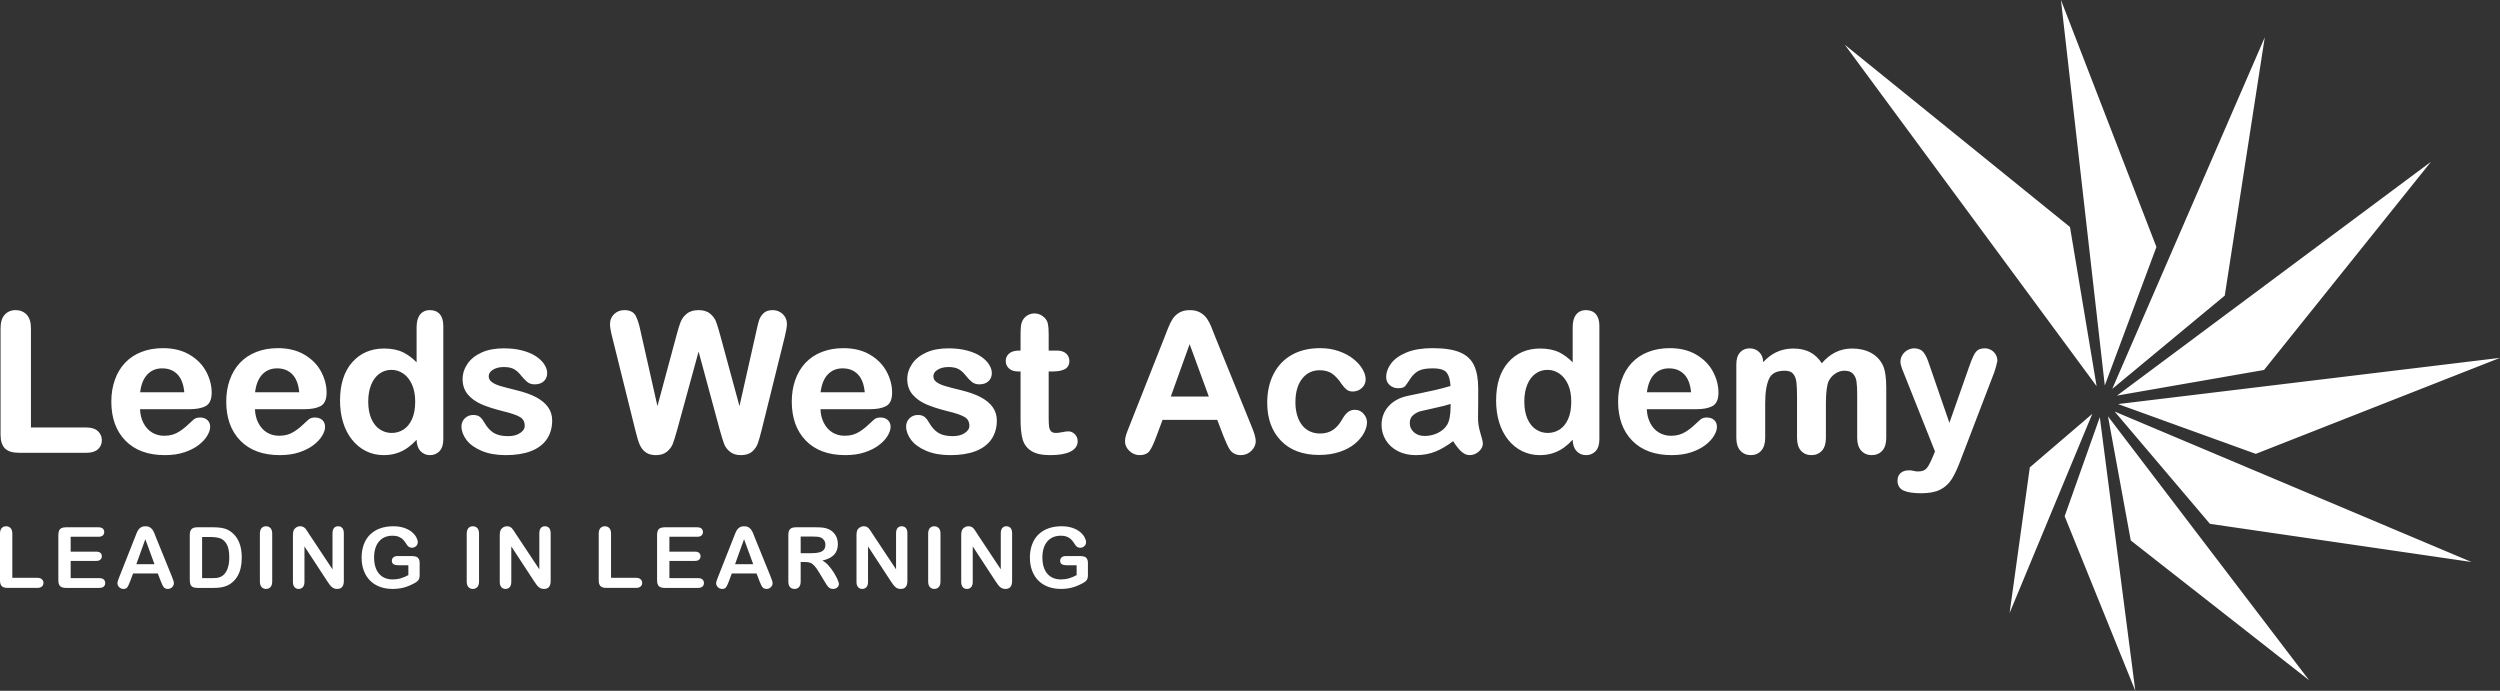 <svg xmlns="http://www.w3.org/2000/svg" xmlns:xlink="http://www.w3.org/1999/xlink" preserveAspectRatio="xMidYMid" width="380" height="105" viewBox="0 0 380 105">
  <rect x="0" y="0" width="380" height="105" fill="#333333" stroke="none"/>
  <defs>
    <style>
      .cls-1 {
        fill: #fff;
        fill-rule: evenodd;
      }
    </style>
  </defs>
  <path d="M321.789,60.129 L369.511,24.586 L344.133,56.235 L321.789,60.129 ZM321.064,59.110 L344.246,5.671 L338.162,44.933 L321.064,59.110 ZM313.263,-0.005 L327.776,37.541 L319.928,58.589 L313.263,-0.005 ZM318.683,58.697 L280.407,6.800 L314.638,34.507 L318.683,58.697 ZM284.378,53.628 C285.184,54.062 285.792,54.694 286.190,55.508 C286.544,56.259 286.708,57.388 286.710,58.918 L286.710,66.544 C286.710,67.388 286.518,68.052 286.104,68.507 C285.701,68.952 285.152,69.179 284.506,69.179 L284.494,69.179 C283.859,69.182 283.313,68.950 282.905,68.500 C282.489,68.040 282.292,67.379 282.293,66.544 L282.293,59.977 C282.293,59.143 282.258,58.477 282.187,57.985 C282.119,57.509 281.941,57.122 281.650,56.806 C281.377,56.509 280.958,56.350 280.347,56.349 C279.865,56.349 279.412,56.489 278.973,56.776 C278.535,57.065 278.196,57.449 277.954,57.931 C277.685,58.540 277.536,59.693 277.538,61.351 L277.538,66.544 C277.538,67.388 277.346,68.050 276.933,68.507 C276.526,68.955 275.974,69.182 275.323,69.179 C274.689,69.182 274.146,68.953 273.748,68.506 C273.340,68.050 273.150,67.388 273.150,66.544 L273.150,60.320 C273.150,59.342 273.117,58.584 273.051,58.052 C272.986,57.535 272.817,57.126 272.546,56.808 C272.294,56.511 271.886,56.350 271.275,56.349 C270.027,56.355 269.280,56.757 268.903,57.563 C268.513,58.401 268.308,59.638 268.309,61.264 L268.309,66.544 C268.309,67.378 268.119,68.038 267.712,68.497 C267.312,68.951 266.765,69.182 266.123,69.179 C265.488,69.182 264.943,68.951 264.534,68.500 C264.117,68.040 263.921,67.379 263.922,66.544 L263.922,55.370 C263.921,54.610 264.097,54.005 264.475,53.580 C264.846,53.161 265.355,52.946 265.951,52.948 C266.525,52.947 267.029,53.146 267.417,53.537 C267.796,53.911 267.990,54.428 268.007,55.046 C268.609,54.397 269.251,53.903 269.933,53.566 C270.735,53.173 271.625,52.976 272.596,52.976 C273.604,52.976 274.483,53.178 275.223,53.585 C275.895,53.956 276.458,54.502 276.911,55.212 C277.538,54.490 278.210,53.943 278.930,53.575 C279.712,53.176 280.579,52.976 281.523,52.976 C282.618,52.976 283.573,53.191 284.378,53.628 ZM257.798,62.199 L250.315,62.199 C250.345,62.989 250.516,63.683 250.829,64.287 C251.167,64.941 251.606,65.423 252.155,65.747 C252.707,66.074 253.310,66.236 253.981,66.238 C254.434,66.238 254.846,66.184 255.215,66.080 C255.586,65.975 255.945,65.811 256.295,65.586 C256.652,65.356 256.979,65.111 257.279,64.851 C257.583,64.586 257.978,64.224 258.472,63.762 C258.716,63.554 259.050,63.461 259.449,63.461 C259.881,63.461 260.257,63.583 260.542,63.836 C260.833,64.090 260.977,64.463 260.974,64.898 C260.973,65.297 260.820,65.736 260.535,66.225 C260.242,66.721 259.806,67.189 259.234,67.634 C258.655,68.082 257.933,68.451 257.072,68.742 C256.203,69.035 255.210,69.179 254.095,69.179 C251.546,69.181 249.532,68.451 248.097,66.981 C246.664,65.513 245.950,63.518 245.952,61.035 C245.952,59.864 246.126,58.773 246.479,57.766 C246.829,56.757 247.346,55.889 248.023,55.164 C248.701,54.438 249.538,53.882 250.527,53.496 C251.517,53.111 252.612,52.920 253.807,52.920 C255.363,52.919 256.711,53.246 257.838,53.909 C258.956,54.567 259.803,55.425 260.366,56.475 C260.922,57.516 261.205,58.587 261.205,59.676 C261.208,60.685 260.908,61.410 260.261,61.742 C259.658,62.055 258.838,62.199 257.798,62.199 ZM256.024,56.928 C255.431,56.304 254.665,55.992 253.678,55.990 C252.743,55.992 252.000,56.306 251.403,56.942 C250.842,57.544 250.479,58.434 250.332,59.628 L257.045,59.628 C256.932,58.414 256.584,57.520 256.024,56.928 ZM241.084,69.180 L241.077,69.180 C240.498,69.181 239.995,68.963 239.617,68.542 C239.242,68.128 239.059,67.553 239.049,66.843 C238.621,67.299 238.196,67.683 237.773,67.994 C237.246,68.381 236.673,68.677 236.058,68.878 C235.440,69.080 234.767,69.180 234.043,69.180 C233.080,69.180 232.183,68.975 231.359,68.569 C230.536,68.160 229.824,67.577 229.225,66.825 C228.626,66.071 228.174,65.187 227.866,64.176 C227.560,63.166 227.408,62.075 227.408,60.907 C227.406,58.439 228.013,56.488 229.245,55.082 C230.471,53.680 232.108,52.973 234.101,52.976 C235.249,52.976 236.230,53.173 237.037,53.574 C237.726,53.919 238.396,54.419 239.048,55.074 L239.048,49.749 C239.048,48.925 239.211,48.279 239.566,47.823 C239.918,47.368 240.443,47.136 241.077,47.139 C241.705,47.137 242.226,47.346 242.582,47.768 C242.940,48.190 243.105,48.789 243.105,49.548 L243.105,66.772 C243.105,67.541 242.928,68.148 242.541,68.566 C242.167,68.972 241.666,69.180 241.084,69.180 ZM238.339,58.425 C238.009,57.702 237.570,57.158 237.021,56.782 C236.470,56.406 235.875,56.220 235.220,56.219 C234.537,56.220 233.937,56.410 233.400,56.794 C232.866,57.178 232.449,57.727 232.148,58.462 C231.848,59.196 231.695,60.052 231.695,61.036 C231.695,62.075 231.857,62.952 232.174,63.668 C232.494,64.387 232.924,64.917 233.466,65.272 C234.013,65.631 234.604,65.808 235.249,65.809 C235.906,65.808 236.501,65.639 237.042,65.299 C237.577,64.963 238.010,64.445 238.339,63.730 C238.664,63.021 238.832,62.124 238.832,61.036 C238.832,60.015 238.665,59.146 238.339,58.425 ZM223.369,69.180 L223.365,69.180 C222.904,69.180 222.463,68.962 222.050,68.566 C221.675,68.204 221.285,67.702 220.877,67.059 C219.975,67.741 219.097,68.261 218.244,68.616 C217.335,68.992 216.318,69.180 215.199,69.180 C214.170,69.180 213.258,68.976 212.468,68.567 C211.682,68.157 211.068,67.597 210.640,66.892 C210.213,66.189 209.997,65.420 209.997,64.598 C209.996,63.492 210.353,62.531 211.062,61.747 C211.768,60.962 212.740,60.440 213.953,60.176 C214.206,60.118 214.822,59.990 215.809,59.790 C216.793,59.589 217.636,59.406 218.337,59.241 C218.997,59.083 219.714,58.894 220.482,58.672 C220.424,57.734 220.220,57.057 219.901,56.643 C219.595,56.235 218.891,55.989 217.753,55.990 C216.774,55.990 216.051,56.129 215.592,56.384 C215.119,56.644 214.710,57.037 214.363,57.569 C214.002,58.126 213.749,58.490 213.590,58.681 C213.372,58.930 213.005,59.004 212.499,59.009 C212.022,59.010 211.591,58.852 211.242,58.543 C210.884,58.233 210.697,57.811 210.700,57.330 C210.700,56.601 210.962,55.893 211.468,55.222 C211.981,54.539 212.771,53.989 213.825,53.561 C214.887,53.131 216.196,52.920 217.753,52.920 C219.490,52.920 220.862,53.122 221.882,53.540 C222.901,53.958 223.638,54.635 224.064,55.554 C224.487,56.465 224.689,57.653 224.690,59.119 C224.690,60.034 224.688,60.812 224.683,61.452 C224.678,62.092 224.671,62.801 224.661,63.582 C224.661,64.297 224.781,65.044 225.020,65.826 C225.265,66.632 225.391,67.135 225.394,67.416 C225.395,67.874 225.171,68.293 224.766,68.643 C224.362,68.996 223.887,69.180 223.369,69.180 ZM220.490,61.398 C219.919,61.587 219.158,61.783 218.198,61.987 C217.104,62.221 216.346,62.392 215.932,62.501 C215.539,62.603 215.161,62.803 214.795,63.110 C214.455,63.396 214.287,63.777 214.285,64.311 C214.287,64.857 214.484,65.303 214.903,65.691 C215.316,66.071 215.853,66.265 216.548,66.266 C217.296,66.266 217.981,66.104 218.612,65.778 C219.243,65.452 219.694,65.038 219.982,64.536 C220.309,63.996 220.491,63.047 220.490,61.708 L220.490,61.398 ZM197.927,64.637 C198.255,65.052 198.647,65.362 199.111,65.574 C199.574,65.787 200.084,65.895 200.644,65.895 C201.401,65.894 202.037,65.721 202.563,65.379 C203.094,65.037 203.572,64.506 203.991,63.784 C204.236,63.332 204.505,62.972 204.804,62.706 C205.112,62.429 205.502,62.288 205.941,62.289 C206.464,62.286 206.922,62.496 207.265,62.894 C207.602,63.279 207.784,63.712 207.783,64.168 C207.783,64.690 207.627,65.238 207.324,65.810 C207.019,66.387 206.558,66.931 205.947,67.444 C205.328,67.962 204.553,68.374 203.628,68.684 C202.698,68.996 201.654,69.151 200.501,69.151 C198.047,69.153 196.099,68.435 194.704,66.987 C193.308,65.544 192.614,63.605 192.616,61.207 C192.616,59.582 192.932,58.137 193.568,56.879 C194.204,55.620 195.130,54.639 196.336,53.951 C197.545,53.261 198.984,52.919 200.644,52.919 C201.676,52.919 202.627,53.069 203.494,53.372 C204.356,53.674 205.092,54.064 205.699,54.546 C206.301,55.023 206.766,55.537 207.090,56.090 C207.412,56.637 207.581,57.161 207.581,57.660 C207.584,58.171 207.383,58.624 207.001,58.976 C206.622,59.330 206.145,59.512 205.610,59.510 C205.254,59.511 204.940,59.416 204.691,59.221 C204.454,59.038 204.204,58.758 203.926,58.372 C203.456,57.660 202.970,57.133 202.473,56.789 C201.987,56.451 201.364,56.277 200.586,56.276 C199.476,56.280 198.608,56.699 197.927,57.560 C197.251,58.422 196.903,59.611 196.903,61.151 C196.903,61.869 196.992,62.528 197.168,63.124 C197.345,63.721 197.599,64.224 197.927,64.637 ZM188.616,69.179 C188.261,69.179 187.945,69.117 187.676,68.983 C187.415,68.853 187.192,68.673 187.013,68.448 C186.835,68.221 186.656,67.897 186.467,67.465 C186.280,67.040 186.118,66.664 185.984,66.338 L186.148,66.271 L185.982,66.334 L185.021,63.815 L176.712,63.815 L175.750,66.390 C175.354,67.447 175.020,68.160 174.720,68.559 C174.405,68.978 173.885,69.179 173.230,69.179 L173.216,69.179 C172.636,69.181 172.110,68.962 171.673,68.545 C171.233,68.130 170.999,67.633 171.000,67.087 C171.000,66.781 171.051,66.467 171.152,66.147 C171.250,65.834 171.409,65.406 171.630,64.861 L177.012,51.244 C177.166,50.853 177.349,50.383 177.564,49.834 C177.783,49.278 178.019,48.810 178.271,48.434 C178.531,48.048 178.874,47.736 179.293,47.500 C179.723,47.257 180.246,47.140 180.852,47.140 C181.467,47.140 181.993,47.257 182.424,47.500 C182.842,47.735 183.185,48.043 183.445,48.418 C183.697,48.781 183.907,49.171 184.079,49.589 C184.248,49.996 184.461,50.538 184.719,51.213 L190.214,64.744 C190.649,65.785 190.873,66.540 190.875,67.058 C190.876,67.595 190.645,68.092 190.212,68.520 C189.778,68.956 189.232,69.181 188.616,69.179 ZM180.824,52.313 L177.961,60.272 L183.741,60.272 L180.824,52.313 ZM165.041,88.324 C164.916,88.437 164.758,88.547 164.564,88.650 C164.005,88.953 163.467,89.173 162.950,89.310 C162.433,89.449 161.870,89.517 161.261,89.517 C160.550,89.517 159.903,89.410 159.319,89.192 C158.734,88.974 158.236,88.657 157.824,88.242 C157.412,87.828 157.096,87.325 156.875,86.734 C156.655,86.143 156.544,85.484 156.544,84.755 C156.544,84.038 156.652,83.382 156.866,82.788 C157.080,82.192 157.396,81.688 157.811,81.274 C158.228,80.858 158.734,80.541 159.331,80.322 C159.928,80.102 160.604,79.992 161.362,79.992 C161.984,79.992 162.534,80.074 163.014,80.239 C163.492,80.405 163.882,80.613 164.179,80.864 C164.478,81.116 164.703,81.382 164.855,81.663 C165.006,81.943 165.082,82.192 165.082,82.411 C165.082,82.645 164.994,82.846 164.820,83.011 C164.645,83.176 164.436,83.259 164.192,83.259 C164.058,83.259 163.929,83.228 163.804,83.165 C163.680,83.102 163.577,83.014 163.492,82.902 C163.261,82.540 163.066,82.268 162.906,82.084 C162.746,81.900 162.531,81.745 162.260,81.619 C161.989,81.494 161.642,81.430 161.223,81.430 C160.789,81.430 160.404,81.504 160.062,81.654 C159.722,81.802 159.431,82.018 159.190,82.300 C158.948,82.584 158.762,82.930 158.634,83.341 C158.507,83.751 158.442,84.206 158.442,84.705 C158.442,85.785 158.691,86.617 159.190,87.200 C159.687,87.782 160.382,88.073 161.274,88.073 C161.706,88.073 162.113,88.017 162.493,87.903 C162.874,87.790 163.258,87.629 163.650,87.419 L163.650,85.923 L162.200,85.923 C161.851,85.923 161.587,85.871 161.408,85.767 C161.230,85.661 161.141,85.484 161.141,85.232 C161.141,85.027 161.215,84.858 161.365,84.723 C161.513,84.589 161.716,84.521 161.973,84.521 L164.098,84.521 C164.358,84.521 164.579,84.545 164.760,84.592 C164.941,84.638 165.087,84.740 165.197,84.900 C165.309,85.058 165.365,85.297 165.365,85.615 L165.365,87.382 C165.365,87.616 165.342,87.804 165.295,87.943 C165.249,88.085 165.164,88.211 165.041,88.324 ZM159.625,69.180 C158.380,69.179 157.420,68.975 156.743,68.536 C156.077,68.106 155.632,67.494 155.427,66.731 C155.223,65.983 155.125,65.003 155.125,63.782 L155.125,56.462 L154.787,56.462 C154.196,56.463 153.716,56.323 153.376,56.016 C153.044,55.721 152.870,55.322 152.873,54.870 C152.870,54.414 153.055,54.016 153.402,53.725 C153.757,53.427 154.254,53.291 154.873,53.291 L155.125,53.290 L155.125,51.122 C155.125,50.488 155.142,49.991 155.176,49.624 C155.212,49.246 155.312,48.911 155.480,48.631 C155.648,48.336 155.894,48.096 156.204,47.915 C156.518,47.731 156.873,47.640 157.256,47.640 C157.797,47.639 158.298,47.848 158.725,48.246 C159.018,48.517 159.210,48.857 159.288,49.249 C159.363,49.626 159.399,50.142 159.399,50.807 L159.399,53.291 L160.657,53.291 C161.238,53.290 161.710,53.428 162.046,53.729 C162.374,54.022 162.544,54.418 162.542,54.870 C162.548,55.439 162.296,55.896 161.820,56.128 C161.365,56.357 160.745,56.461 159.953,56.462 L159.399,56.462 L159.399,63.467 C159.399,64.073 159.421,64.539 159.462,64.853 C159.503,65.155 159.603,65.384 159.762,65.558 C159.900,65.713 160.147,65.808 160.542,65.809 C160.751,65.809 161.053,65.770 161.440,65.690 C161.838,65.609 162.152,65.566 162.395,65.565 C162.758,65.564 163.095,65.717 163.373,65.996 C163.658,66.278 163.807,66.646 163.806,67.058 C163.811,67.757 163.400,68.315 162.672,68.661 C161.943,69.013 160.931,69.179 159.625,69.180 ZM153.608,80.258 C153.762,80.436 153.840,80.704 153.840,81.060 L153.840,88.305 C153.840,89.114 153.505,89.518 152.831,89.518 C152.664,89.518 152.512,89.493 152.378,89.446 C152.243,89.397 152.117,89.322 151.999,89.216 C151.881,89.112 151.773,88.989 151.672,88.848 C151.571,88.708 151.470,88.565 151.369,88.418 L147.857,83.051 L147.857,88.449 C147.857,88.802 147.775,89.068 147.611,89.248 C147.447,89.427 147.237,89.518 146.981,89.518 C146.716,89.518 146.503,89.427 146.344,89.244 C146.185,89.063 146.105,88.798 146.105,88.449 L146.105,81.342 C146.105,81.041 146.138,80.804 146.206,80.633 C146.286,80.444 146.417,80.290 146.602,80.170 C146.787,80.050 146.987,79.992 147.202,79.992 C147.369,79.992 147.513,80.019 147.633,80.072 C147.753,80.127 147.858,80.201 147.949,80.292 C148.039,80.385 148.132,80.504 148.226,80.652 C148.320,80.798 148.418,80.951 148.519,81.110 L152.119,86.539 L152.119,81.060 C152.119,80.704 152.196,80.436 152.349,80.258 C152.503,80.081 152.710,79.992 152.970,79.992 C153.239,79.992 153.452,80.081 153.608,80.258 ZM148.284,68.575 C147.229,68.980 145.956,69.180 144.468,69.180 C143.042,69.180 141.813,68.963 140.780,68.523 C139.756,68.084 138.986,67.532 138.482,66.856 C137.987,66.190 137.730,65.504 137.730,64.812 C137.728,64.340 137.905,63.919 138.242,63.585 C138.579,63.247 139.023,63.074 139.529,63.076 C139.968,63.076 140.333,63.184 140.596,63.423 C140.835,63.641 141.056,63.937 141.262,64.309 C141.653,64.985 142.114,65.480 142.644,65.806 C143.163,66.125 143.893,66.295 144.840,66.295 C145.599,66.295 146.203,66.126 146.668,65.804 C147.144,65.472 147.345,65.132 147.347,64.755 C147.342,64.111 147.117,63.691 146.650,63.404 C146.158,63.106 145.311,62.806 144.122,62.523 C142.767,62.188 141.661,61.834 140.801,61.462 C139.933,61.087 139.233,60.586 138.705,59.962 C138.169,59.329 137.901,58.541 137.903,57.631 C137.902,56.812 138.150,56.037 138.635,55.315 C139.125,54.587 139.846,54.012 140.784,53.586 C141.726,53.158 142.856,52.948 144.165,52.948 C145.192,52.948 146.118,53.054 146.944,53.268 C147.766,53.481 148.460,53.769 149.021,54.135 C149.575,54.498 150.007,54.905 150.306,55.359 C150.602,55.809 150.758,56.264 150.758,56.715 C150.760,57.203 150.588,57.627 150.251,57.945 C149.909,58.269 149.428,58.423 148.845,58.422 C148.410,58.423 148.020,58.295 147.706,58.039 C147.408,57.797 147.079,57.446 146.709,56.981 C146.426,56.617 146.095,56.327 145.714,56.110 C145.350,55.902 144.835,55.790 144.165,55.790 C143.482,55.790 142.930,55.935 142.496,56.212 C142.059,56.497 141.877,56.805 141.875,57.188 C141.877,57.547 142.014,57.817 142.320,58.056 C142.642,58.300 143.086,58.509 143.656,58.677 C144.235,58.848 145.036,59.057 146.058,59.305 C147.284,59.602 148.290,59.959 149.079,60.379 C149.867,60.798 150.473,61.298 150.891,61.885 C151.308,62.472 151.519,63.148 151.519,63.896 C151.519,65.002 151.248,65.965 150.699,66.765 C150.150,67.565 149.338,68.170 148.284,68.575 ZM137.923,88.305 C137.923,89.114 137.587,89.518 136.914,89.518 C136.746,89.518 136.594,89.493 136.460,89.446 C136.325,89.397 136.199,89.322 136.082,89.216 C135.964,89.112 135.855,88.989 135.754,88.848 C135.653,88.708 135.552,88.565 135.451,88.418 L131.939,83.051 L131.939,88.449 C131.939,88.802 131.857,89.068 131.693,89.248 C131.529,89.427 131.320,89.518 131.063,89.518 C130.798,89.518 130.585,89.427 130.427,89.244 C130.267,89.063 130.187,88.798 130.187,88.449 L130.187,81.342 C130.187,81.041 130.220,80.804 130.288,80.633 C130.368,80.444 130.500,80.290 130.684,80.170 C130.870,80.050 131.069,79.992 131.284,79.992 C131.452,79.992 131.595,80.019 131.715,80.072 C131.835,80.127 131.940,80.201 132.031,80.292 C132.121,80.385 132.214,80.504 132.309,80.652 C132.402,80.798 132.500,80.951 132.601,81.110 L136.201,86.539 L136.201,81.060 C136.201,80.704 136.278,80.436 136.431,80.258 C136.585,80.081 136.792,79.992 137.052,79.992 C137.321,79.992 137.534,80.081 137.690,80.258 C137.845,80.436 137.923,80.704 137.923,81.060 L137.923,88.305 ZM132.195,62.199 L124.712,62.199 C124.741,62.989 124.914,63.684 125.227,64.288 C125.563,64.941 126.004,65.423 126.551,65.748 C127.104,66.074 127.708,66.236 128.377,66.237 C128.832,66.237 129.243,66.184 129.613,66.079 C129.983,65.975 130.342,65.811 130.693,65.586 C131.048,65.357 131.377,65.111 131.677,64.850 C131.980,64.586 132.375,64.225 132.868,63.762 C133.113,63.554 133.447,63.461 133.845,63.462 C134.279,63.461 134.653,63.583 134.938,63.836 C135.230,64.090 135.374,64.463 135.372,64.898 C135.371,65.297 135.218,65.736 134.931,66.225 C134.639,66.721 134.205,67.189 133.631,67.634 C133.052,68.082 132.331,68.451 131.470,68.741 C130.600,69.036 129.608,69.179 128.492,69.179 C125.944,69.180 123.929,68.453 122.495,66.981 C121.060,65.513 120.347,63.519 120.349,61.035 C120.349,59.864 120.524,58.773 120.875,57.766 C121.226,56.758 121.741,55.889 122.420,55.164 C123.099,54.438 123.937,53.882 124.925,53.496 C125.914,53.111 127.009,52.920 128.204,52.920 C129.760,52.919 131.107,53.247 132.234,53.909 C133.355,54.567 134.202,55.424 134.762,56.475 C135.320,57.516 135.601,58.588 135.601,59.677 C135.604,60.685 135.305,61.410 134.659,61.743 C134.054,62.054 133.236,62.199 132.195,62.199 ZM130.423,56.928 C129.828,56.304 129.063,55.993 128.076,55.990 C127.141,55.993 126.397,56.306 125.802,56.942 C125.241,57.545 124.877,58.434 124.729,59.628 L131.443,59.628 C131.329,58.414 130.982,57.520 130.423,56.928 ZM120.976,80.148 L124.021,80.148 C124.442,80.148 124.801,80.166 125.100,80.202 C125.398,80.238 125.667,80.310 125.907,80.419 C126.197,80.540 126.454,80.714 126.676,80.941 C126.898,81.167 127.068,81.430 127.183,81.729 C127.299,82.029 127.357,82.346 127.357,82.681 C127.357,83.368 127.163,83.917 126.773,84.327 C126.385,84.738 125.795,85.029 125.005,85.201 C125.337,85.377 125.654,85.637 125.957,85.980 C126.260,86.324 126.529,86.689 126.767,87.077 C127.005,87.464 127.190,87.815 127.322,88.126 C127.454,88.438 127.520,88.653 127.520,88.770 C127.520,88.891 127.481,89.012 127.403,89.131 C127.327,89.251 127.220,89.345 127.086,89.414 C126.951,89.483 126.795,89.518 126.619,89.518 C126.409,89.518 126.233,89.469 126.089,89.371 C125.947,89.272 125.823,89.148 125.720,88.996 C125.617,88.846 125.478,88.624 125.301,88.330 L124.551,87.086 C124.282,86.629 124.041,86.282 123.829,86.043 C123.617,85.804 123.402,85.641 123.183,85.552 C122.964,85.464 122.689,85.421 122.357,85.421 L121.702,85.421 L121.702,88.381 C121.702,88.770 121.615,89.058 121.443,89.242 C121.270,89.426 121.045,89.518 120.768,89.518 C120.470,89.518 120.238,89.421 120.074,89.229 C119.911,89.036 119.829,88.753 119.829,88.381 L119.829,81.292 C119.829,80.890 119.919,80.599 120.099,80.419 C120.280,80.239 120.573,80.148 120.976,80.148 ZM121.702,84.082 L123.378,84.082 C123.828,84.082 124.206,84.043 124.514,83.966 C124.820,83.888 125.054,83.756 125.216,83.570 C125.379,83.384 125.459,83.127 125.459,82.801 C125.459,82.545 125.394,82.320 125.264,82.125 C125.133,81.929 124.952,81.784 124.721,81.687 C124.503,81.596 124.072,81.550 123.429,81.550 L121.702,81.550 L121.702,84.082 ZM115.789,65.284 C115.549,66.241 115.349,66.942 115.188,67.395 C115.021,67.869 114.733,68.284 114.335,68.635 C113.916,69.005 113.333,69.180 112.617,69.180 L112.612,69.180 C111.935,69.180 111.369,69.008 110.940,68.653 C110.529,68.313 110.234,67.923 110.069,67.485 C109.912,67.070 109.696,66.374 109.418,65.389 L109.590,65.341 L109.418,65.387 L106.186,53.441 L102.914,65.389 C102.644,66.346 102.431,67.032 102.270,67.456 C102.100,67.903 101.804,68.300 101.392,68.645 C100.963,69.006 100.393,69.181 99.714,69.180 C99.167,69.180 98.701,69.079 98.327,68.862 C97.960,68.652 97.661,68.351 97.437,67.970 C97.217,67.596 97.040,67.157 96.902,66.654 C96.767,66.161 96.648,65.704 96.542,65.282 L93.040,51.165 C92.829,50.337 92.720,49.704 92.719,49.248 C92.718,48.662 92.931,48.149 93.347,47.748 C93.760,47.345 94.288,47.138 94.892,47.139 C95.700,47.135 96.308,47.409 96.613,47.976 C96.892,48.497 97.129,49.230 97.332,50.182 L99.930,61.727 L102.829,50.963 C103.061,50.082 103.266,49.409 103.453,48.940 C103.646,48.453 103.964,48.030 104.397,47.681 C104.848,47.314 105.452,47.139 106.187,47.139 C106.932,47.139 107.538,47.322 107.976,47.707 C108.391,48.069 108.686,48.472 108.851,48.915 C109.007,49.335 109.214,50.015 109.473,50.961 L112.400,61.730 L115.000,50.185 C115.134,49.542 115.262,49.037 115.384,48.662 C115.513,48.274 115.736,47.923 116.046,47.620 C116.379,47.292 116.857,47.138 117.440,47.139 C118.034,47.138 118.559,47.343 118.976,47.740 C119.398,48.136 119.615,48.654 119.613,49.248 C119.612,49.668 119.503,50.298 119.291,51.165 L115.789,65.284 ZM92.878,87.827 L96.674,87.827 C96.977,87.827 97.209,87.901 97.370,88.047 C97.532,88.194 97.613,88.378 97.613,88.601 C97.613,88.827 97.533,89.010 97.373,89.150 C97.214,89.290 96.981,89.360 96.674,89.360 L92.153,89.360 C91.745,89.360 91.452,89.271 91.274,89.091 C91.095,88.910 91.005,88.620 91.005,88.218 L91.005,81.122 C91.005,80.745 91.091,80.463 91.261,80.274 C91.431,80.085 91.655,79.992 91.932,79.992 C92.214,79.992 92.442,80.085 92.617,80.271 C92.791,80.457 92.878,80.741 92.878,81.122 L92.878,87.827 ZM80.696,68.575 C79.640,68.980 78.367,69.180 76.879,69.180 C75.454,69.180 74.224,68.963 73.192,68.523 C72.168,68.084 71.399,67.532 70.894,66.856 C70.399,66.190 70.142,65.504 70.142,64.812 C70.140,64.340 70.316,63.919 70.654,63.585 C70.991,63.247 71.434,63.074 71.941,63.076 C72.380,63.076 72.745,63.184 73.008,63.423 C73.248,63.641 73.469,63.937 73.673,64.309 C74.065,64.985 74.525,65.480 75.056,65.806 C75.575,66.125 76.305,66.295 77.251,66.295 C78.012,66.295 78.615,66.126 79.081,65.804 C79.556,65.472 79.758,65.132 79.758,64.755 C79.754,64.111 79.529,63.691 79.061,63.404 C78.570,63.106 77.723,62.806 76.534,62.523 C75.180,62.188 74.073,61.834 73.213,61.462 C72.346,61.087 71.643,60.586 71.116,59.962 C70.582,59.329 70.313,58.541 70.314,57.631 C70.314,56.812 70.562,56.037 71.048,55.315 C71.538,54.587 72.258,54.012 73.196,53.586 C74.138,53.158 75.267,52.948 76.577,52.948 C77.603,52.948 78.530,53.054 79.356,53.268 C80.179,53.481 80.871,53.769 81.433,54.135 C81.988,54.498 82.419,54.905 82.719,55.359 C83.014,55.809 83.171,56.264 83.171,56.715 C83.172,57.203 83.000,57.627 82.664,57.945 C82.321,58.269 81.840,58.423 81.256,58.422 C80.822,58.423 80.433,58.295 80.117,58.039 C79.821,57.797 79.491,57.446 79.121,56.981 C78.838,56.617 78.506,56.327 78.125,56.110 C77.763,55.902 77.247,55.790 76.577,55.790 C75.894,55.790 75.341,55.935 74.908,56.212 C74.471,56.497 74.289,56.805 74.286,57.188 C74.289,57.547 74.425,57.817 74.733,58.056 C75.054,58.300 75.498,58.509 76.068,58.677 C76.647,58.848 77.448,59.057 78.471,59.305 C79.696,59.602 80.702,59.959 81.491,60.379 C82.279,60.798 82.885,61.298 83.303,61.885 C83.721,62.472 83.932,63.148 83.931,63.896 C83.932,65.002 83.659,65.965 83.111,66.765 C82.562,67.565 81.751,68.170 80.696,68.575 ZM65.365,69.179 L65.353,69.179 C64.775,69.182 64.272,68.963 63.895,68.542 C63.519,68.127 63.336,67.553 63.324,66.843 C62.897,67.299 62.471,67.683 62.050,67.994 C61.523,68.382 60.950,68.677 60.335,68.878 C59.717,69.080 59.045,69.179 58.321,69.179 C57.357,69.180 56.460,68.976 55.636,68.568 C54.814,68.160 54.100,67.577 53.502,66.825 C52.904,66.071 52.451,65.187 52.145,64.176 C51.837,63.167 51.684,62.075 51.684,60.907 C51.684,58.438 52.289,56.487 53.522,55.082 C54.749,53.681 56.385,52.973 58.378,52.975 C59.527,52.975 60.506,53.173 61.313,53.574 C62.003,53.919 62.672,54.418 63.324,55.072 L63.324,49.748 C63.325,48.925 63.486,48.279 63.843,47.823 C64.196,47.368 64.721,47.137 65.353,47.140 C65.983,47.137 66.503,47.346 66.859,47.767 C67.217,48.190 67.381,48.790 67.382,49.549 L67.382,66.772 C67.382,67.541 67.204,68.148 66.818,68.566 C66.445,68.971 65.945,69.179 65.365,69.179 ZM62.615,58.426 C62.286,57.701 61.847,57.157 61.298,56.782 C60.746,56.405 60.152,56.220 59.498,56.219 C58.813,56.220 58.214,56.410 57.678,56.795 C57.143,57.178 56.726,57.729 56.425,58.462 C56.123,59.196 55.971,60.052 55.971,61.035 C55.970,62.075 56.134,62.952 56.451,63.668 C56.772,64.387 57.202,64.917 57.743,65.271 C58.290,65.631 58.879,65.808 59.526,65.809 C60.184,65.808 60.776,65.639 61.319,65.299 C61.855,64.963 62.287,64.445 62.616,63.730 C62.941,63.021 63.110,62.124 63.110,61.035 C63.110,60.015 62.941,59.146 62.615,58.426 ZM52.028,80.258 C52.184,80.436 52.262,80.704 52.262,81.060 L52.262,88.305 C52.262,89.114 51.925,89.518 51.253,89.518 C51.085,89.518 50.933,89.493 50.799,89.446 C50.665,89.397 50.539,89.322 50.421,89.216 C50.303,89.112 50.194,88.989 50.093,88.848 C49.992,88.708 49.891,88.565 49.791,88.418 L46.278,83.051 L46.278,88.449 C46.278,88.802 46.196,89.068 46.033,89.248 C45.869,89.427 45.658,89.518 45.402,89.518 C45.138,89.518 44.925,89.427 44.765,89.244 C44.606,89.063 44.525,88.798 44.525,88.449 L44.525,81.342 C44.525,81.041 44.559,80.804 44.626,80.633 C44.706,80.444 44.839,80.290 45.024,80.170 C45.209,80.050 45.408,79.992 45.623,79.992 C45.791,79.992 45.935,80.019 46.055,80.072 C46.174,80.127 46.279,80.201 46.370,80.292 C46.460,80.385 46.553,80.504 46.647,80.652 C46.742,80.798 46.840,80.951 46.941,81.110 L50.541,86.539 L50.541,81.060 C50.541,80.704 50.618,80.436 50.771,80.258 C50.924,80.081 51.131,79.992 51.392,79.992 C51.661,79.992 51.873,80.081 52.028,80.258 ZM46.235,62.199 L38.752,62.199 C38.782,62.989 38.955,63.684 39.267,64.288 C39.604,64.941 40.044,65.423 40.592,65.748 C41.143,66.074 41.748,66.236 42.417,66.237 C42.873,66.237 43.284,66.184 43.654,66.079 C44.023,65.975 44.382,65.811 44.733,65.586 C45.089,65.357 45.417,65.111 45.716,64.850 C46.020,64.586 46.417,64.225 46.909,63.762 C47.153,63.554 47.487,63.461 47.886,63.462 C48.320,63.461 48.694,63.583 48.979,63.836 C49.271,64.090 49.413,64.463 49.411,64.898 C49.411,65.297 49.259,65.736 48.972,66.225 C48.679,66.721 48.245,67.189 47.671,67.634 C47.092,68.082 46.372,68.451 45.511,68.741 C44.642,69.036 43.648,69.179 42.533,69.179 C39.984,69.180 37.970,68.453 36.534,66.981 C35.100,65.513 34.388,63.519 34.389,61.035 C34.389,59.864 34.563,58.773 34.916,57.766 C35.268,56.758 35.782,55.889 36.460,55.164 C37.140,54.438 37.977,53.882 38.965,53.496 C39.955,53.111 41.049,52.920 42.245,52.920 C43.801,52.919 45.148,53.247 46.275,53.909 C47.395,54.567 48.242,55.424 48.803,56.475 C49.361,57.516 49.642,58.588 49.642,59.677 C49.645,60.685 49.346,61.410 48.699,61.743 C48.095,62.054 47.276,62.199 46.235,62.199 ZM44.463,56.928 C43.868,56.304 43.103,55.993 42.116,55.990 C41.180,55.993 40.438,56.306 39.842,56.942 C39.280,57.545 38.917,58.434 38.769,59.628 L45.483,59.628 C45.370,58.414 45.022,57.520 44.463,56.928 ZM36.747,84.730 C36.747,85.282 36.699,85.788 36.602,86.244 C36.506,86.701 36.357,87.112 36.155,87.479 C35.953,87.846 35.694,88.173 35.379,88.462 C35.131,88.684 34.860,88.862 34.566,88.996 C34.272,89.131 33.955,89.225 33.617,89.280 C33.279,89.333 32.897,89.361 32.473,89.361 L30.033,89.361 C29.692,89.361 29.435,89.309 29.263,89.207 C29.091,89.104 28.979,88.960 28.926,88.773 C28.874,88.587 28.847,88.345 28.847,88.047 L28.847,81.292 C28.847,80.890 28.938,80.599 29.119,80.418 C29.299,80.239 29.591,80.149 29.995,80.149 L32.435,80.149 C33.069,80.149 33.614,80.207 34.068,80.324 C34.522,80.441 34.933,80.661 35.304,80.984 C36.266,81.805 36.747,83.054 36.747,84.730 ZM34.437,82.675 C34.161,82.222 33.821,81.934 33.418,81.810 C33.015,81.687 32.527,81.625 31.956,81.625 L30.720,81.625 L30.720,87.878 L32.138,87.878 C32.449,87.878 32.694,87.869 32.870,87.853 C33.046,87.836 33.229,87.794 33.418,87.727 C33.608,87.660 33.772,87.565 33.910,87.445 C34.537,86.916 34.849,86.007 34.849,84.717 C34.849,83.808 34.712,83.127 34.437,82.675 ZM28.768,62.199 L21.285,62.199 C21.315,62.989 21.488,63.684 21.799,64.288 C22.136,64.941 22.576,65.423 23.125,65.748 C23.676,66.074 24.281,66.236 24.950,66.237 C25.405,66.237 25.817,66.184 26.187,66.079 C26.555,65.975 26.915,65.811 27.265,65.586 C27.621,65.357 27.950,65.111 28.249,64.850 C28.553,64.586 28.948,64.225 29.441,63.762 C29.686,63.554 30.019,63.461 30.419,63.462 C30.852,63.461 31.226,63.583 31.511,63.836 C31.803,64.090 31.946,64.463 31.944,64.898 C31.944,65.297 31.790,65.736 31.504,66.225 C31.212,66.721 30.778,67.189 30.204,67.634 C29.625,68.082 28.904,68.451 28.043,68.741 C27.173,69.036 26.181,69.179 25.065,69.179 C22.516,69.180 20.503,68.453 19.067,66.981 C17.633,65.513 16.920,63.519 16.922,61.035 C16.922,59.864 17.096,58.773 17.448,57.766 C17.800,56.758 18.314,55.889 18.992,55.164 C19.673,54.438 20.510,53.882 21.498,53.496 C22.487,53.111 23.581,52.920 24.777,52.920 C26.332,52.919 27.681,53.247 28.807,53.909 C29.927,54.567 30.775,55.424 31.335,56.475 C31.892,57.516 32.174,58.588 32.174,59.677 C32.177,60.685 31.878,61.410 31.232,61.743 C30.628,62.054 29.809,62.199 28.768,62.199 ZM26.996,56.928 C26.401,56.304 25.635,55.993 24.648,55.990 C23.713,55.993 22.970,56.306 22.375,56.942 C21.813,57.545 21.450,58.434 21.302,59.628 L28.016,59.628 C27.902,58.414 27.555,57.520 26.996,56.928 ZM15.105,87.878 C15.399,87.878 15.621,87.946 15.770,88.082 C15.919,88.218 15.994,88.399 15.994,88.625 C15.994,88.843 15.919,89.021 15.770,89.157 C15.621,89.292 15.399,89.361 15.105,89.361 L10.016,89.361 C9.609,89.361 9.316,89.271 9.137,89.090 C8.958,88.910 8.869,88.620 8.869,88.217 L8.869,81.292 C8.869,81.025 8.909,80.805 8.989,80.636 C9.069,80.466 9.194,80.343 9.364,80.265 C9.535,80.187 9.751,80.149 10.016,80.149 L14.960,80.149 C15.259,80.149 15.480,80.214 15.625,80.346 C15.770,80.478 15.843,80.651 15.843,80.865 C15.843,81.083 15.770,81.258 15.625,81.389 C15.480,81.521 15.259,81.587 14.960,81.587 L10.741,81.587 L10.741,83.850 L14.625,83.850 C14.911,83.850 15.125,83.913 15.266,84.042 C15.406,84.169 15.477,84.337 15.477,84.547 C15.477,84.757 15.407,84.926 15.269,85.059 C15.130,85.191 14.916,85.257 14.625,85.257 L10.741,85.257 L10.741,87.878 L15.105,87.878 ZM13.172,68.823 L2.875,68.823 C1.923,68.823 1.204,68.614 0.746,68.155 C0.291,67.696 0.086,66.981 0.085,66.042 L0.085,49.892 C0.085,49.009 0.284,48.317 0.712,47.841 C1.131,47.374 1.702,47.138 2.372,47.139 C3.053,47.138 3.631,47.371 4.059,47.832 C4.499,48.304 4.703,48.999 4.703,49.892 L4.703,64.979 L13.166,64.979 C13.882,64.979 14.460,65.153 14.872,65.525 C15.274,65.888 15.483,66.367 15.482,66.915 C15.484,67.471 15.277,67.949 14.876,68.299 C14.469,68.656 13.893,68.823 13.172,68.823 ZM0.926,79.992 C1.207,79.992 1.435,80.085 1.610,80.271 C1.785,80.457 1.872,80.741 1.872,81.122 L1.872,87.827 L5.668,87.827 C5.970,87.827 6.202,87.901 6.364,88.047 C6.526,88.194 6.607,88.378 6.607,88.601 C6.607,88.827 6.527,89.010 6.367,89.150 C6.207,89.290 5.974,89.360 5.668,89.360 L1.146,89.360 C0.739,89.360 0.445,89.271 0.267,89.091 C0.089,88.910 -0.001,88.620 -0.001,88.218 L-0.001,81.122 C-0.001,80.745 0.085,80.463 0.254,80.274 C0.425,80.085 0.649,79.992 0.926,79.992 ZM18.123,87.727 L20.488,81.745 C20.556,81.573 20.637,81.366 20.730,81.125 C20.825,80.885 20.926,80.685 21.033,80.526 C21.141,80.366 21.282,80.237 21.456,80.138 C21.630,80.040 21.846,79.992 22.102,79.992 C22.363,79.992 22.580,80.040 22.754,80.138 C22.929,80.237 23.070,80.364 23.177,80.519 C23.285,80.674 23.375,80.840 23.448,81.019 C23.521,81.197 23.615,81.435 23.729,81.731 L26.144,87.676 C26.332,88.129 26.427,88.458 26.427,88.663 C26.427,88.877 26.337,89.073 26.160,89.251 C25.981,89.430 25.765,89.517 25.513,89.517 C25.365,89.517 25.240,89.492 25.135,89.440 C25.030,89.387 24.942,89.316 24.870,89.226 C24.798,89.136 24.722,88.997 24.640,88.811 C24.558,88.624 24.487,88.460 24.428,88.318 L23.988,87.162 L20.230,87.162 L19.788,88.343 C19.616,88.803 19.469,89.115 19.347,89.275 C19.225,89.437 19.025,89.517 18.748,89.517 C18.513,89.517 18.304,89.432 18.123,89.260 C17.943,89.088 17.853,88.894 17.853,88.676 C17.853,88.550 17.874,88.420 17.915,88.287 C17.957,88.152 18.027,87.965 18.123,87.727 ZM23.482,85.760 L22.090,81.959 L20.721,85.760 L23.482,85.760 ZM40.429,79.992 C40.710,79.992 40.938,80.084 41.113,80.270 C41.287,80.458 41.375,80.741 41.375,81.123 L41.375,88.380 C41.375,88.762 41.287,89.047 41.113,89.235 C40.938,89.424 40.710,89.517 40.429,89.517 C40.159,89.517 39.937,89.422 39.763,89.232 C39.589,89.042 39.502,88.757 39.502,88.380 L39.502,81.123 C39.502,80.745 39.588,80.463 39.760,80.274 C39.932,80.085 40.155,79.992 40.429,79.992 ZM56.232,81.274 C56.649,80.858 57.155,80.541 57.753,80.322 C58.349,80.102 59.025,79.992 59.783,79.992 C60.405,79.992 60.955,80.074 61.435,80.239 C61.913,80.405 62.303,80.613 62.601,80.864 C62.899,81.116 63.124,81.382 63.276,81.663 C63.427,81.943 63.503,82.192 63.503,82.411 C63.503,82.645 63.415,82.846 63.241,83.011 C63.066,83.176 62.856,83.259 62.614,83.259 C62.479,83.259 62.350,83.228 62.225,83.165 C62.101,83.102 61.997,83.014 61.913,82.902 C61.683,82.540 61.487,82.268 61.327,82.084 C61.167,81.900 60.952,81.745 60.681,81.619 C60.410,81.494 60.063,81.430 59.644,81.430 C59.211,81.430 58.824,81.504 58.483,81.654 C58.143,81.802 57.852,82.018 57.611,82.300 C57.368,82.584 57.183,82.930 57.056,83.341 C56.928,83.751 56.863,84.206 56.863,84.705 C56.863,85.785 57.112,86.617 57.611,87.200 C58.108,87.782 58.803,88.073 59.695,88.073 C60.127,88.073 60.534,88.017 60.914,87.903 C61.295,87.790 61.680,87.629 62.071,87.419 L62.071,85.923 L60.621,85.923 C60.272,85.923 60.008,85.871 59.830,85.767 C59.651,85.661 59.562,85.484 59.562,85.232 C59.562,85.027 59.636,84.858 59.786,84.723 C59.934,84.589 60.137,84.521 60.394,84.521 L62.519,84.521 C62.779,84.521 63.000,84.545 63.181,84.592 C63.362,84.638 63.508,84.740 63.618,84.900 C63.730,85.058 63.786,85.297 63.786,85.615 L63.786,87.382 C63.786,87.616 63.762,87.804 63.716,87.943 C63.670,88.085 63.585,88.211 63.462,88.324 C63.337,88.437 63.179,88.547 62.985,88.650 C62.426,88.953 61.888,89.173 61.371,89.310 C60.854,89.449 60.291,89.517 59.682,89.517 C58.971,89.517 58.324,89.410 57.740,89.192 C57.155,88.974 56.657,88.657 56.245,88.242 C55.833,87.828 55.517,87.325 55.296,86.734 C55.076,86.143 54.965,85.484 54.965,84.755 C54.965,84.038 55.073,83.382 55.287,82.788 C55.501,82.192 55.817,81.688 56.232,81.274 ZM71.867,79.992 C72.149,79.992 72.377,80.084 72.551,80.270 C72.725,80.458 72.813,80.741 72.813,81.123 L72.813,88.380 C72.813,88.762 72.725,89.047 72.551,89.235 C72.377,89.424 72.149,89.517 71.867,89.517 C71.598,89.517 71.376,89.422 71.202,89.232 C71.027,89.042 70.940,88.757 70.940,88.380 L70.940,81.123 C70.940,80.745 71.026,80.463 71.199,80.274 C71.371,80.085 71.594,79.992 71.867,79.992 ZM76.462,80.170 C76.647,80.050 76.847,79.992 77.061,79.992 C77.229,79.992 77.373,80.019 77.493,80.072 C77.613,80.127 77.718,80.201 77.809,80.292 C77.899,80.385 77.991,80.504 78.085,80.652 C78.180,80.798 78.278,80.951 78.379,81.110 L81.979,86.539 L81.979,81.060 C81.979,80.704 82.055,80.436 82.209,80.258 C82.363,80.081 82.569,79.992 82.830,79.992 C83.099,79.992 83.312,80.081 83.467,80.258 C83.622,80.436 83.700,80.704 83.700,81.060 L83.700,88.305 C83.700,89.114 83.364,89.518 82.691,89.518 C82.524,89.518 82.372,89.493 82.238,89.446 C82.103,89.397 81.977,89.322 81.859,89.216 C81.741,89.112 81.632,88.989 81.532,88.848 C81.431,88.708 81.330,88.565 81.229,88.418 L77.717,83.051 L77.717,88.449 C77.717,88.802 77.635,89.068 77.471,89.248 C77.307,89.427 77.096,89.518 76.841,89.518 C76.576,89.518 76.363,89.427 76.203,89.244 C76.045,89.063 75.964,88.798 75.964,88.449 L75.964,81.342 C75.964,81.041 75.998,80.804 76.065,80.633 C76.144,80.444 76.277,80.290 76.462,80.170 ZM100.370,80.265 C100.541,80.187 100.758,80.149 101.024,80.149 L105.966,80.149 C106.264,80.149 106.487,80.214 106.632,80.346 C106.777,80.478 106.848,80.651 106.848,80.865 C106.848,81.083 106.777,81.258 106.632,81.389 C106.487,81.521 106.264,81.587 105.966,81.587 L101.748,81.587 L101.748,83.850 L105.632,83.850 C105.917,83.850 106.131,83.913 106.272,84.042 C106.413,84.169 106.484,84.337 106.484,84.547 C106.484,84.757 106.414,84.926 106.275,85.059 C106.136,85.191 105.922,85.257 105.632,85.257 L101.748,85.257 L101.748,87.878 L106.111,87.878 C106.406,87.878 106.627,87.946 106.777,88.082 C106.925,88.218 107.000,88.399 107.000,88.625 C107.000,88.843 106.925,89.021 106.777,89.157 C106.627,89.292 106.406,89.361 106.111,89.361 L101.024,89.361 C100.615,89.361 100.323,89.271 100.144,89.090 C99.965,88.910 99.876,88.620 99.876,88.217 L99.876,81.292 C99.876,81.025 99.916,80.805 99.996,80.636 C100.075,80.466 100.201,80.343 100.370,80.265 ZM109.131,87.727 L111.494,81.745 C111.562,81.573 111.643,81.366 111.737,81.125 C111.832,80.885 111.933,80.685 112.039,80.526 C112.147,80.366 112.288,80.237 112.462,80.138 C112.637,80.040 112.853,79.992 113.108,79.992 C113.369,79.992 113.587,80.040 113.762,80.138 C113.935,80.237 114.076,80.364 114.183,80.519 C114.291,80.674 114.381,80.840 114.455,81.019 C114.528,81.197 114.622,81.435 114.736,81.731 L117.150,87.676 C117.339,88.129 117.434,88.458 117.434,88.663 C117.434,88.877 117.345,89.073 117.166,89.251 C116.987,89.430 116.771,89.517 116.520,89.517 C116.373,89.517 116.246,89.492 116.141,89.440 C116.036,89.387 115.948,89.316 115.876,89.226 C115.804,89.136 115.728,88.997 115.647,88.811 C115.564,88.624 115.494,88.460 115.435,88.318 L114.994,87.162 L111.236,87.162 L110.795,88.343 C110.622,88.803 110.475,89.115 110.353,89.275 C110.231,89.437 110.032,89.517 109.755,89.517 C109.519,89.517 109.311,89.432 109.131,89.260 C108.950,89.088 108.859,88.894 108.859,88.676 C108.859,88.550 108.880,88.420 108.922,88.287 C108.964,88.152 109.034,87.965 109.131,87.727 ZM114.489,85.760 L113.096,81.959 L111.728,85.760 L114.489,85.760 ZM142.007,79.992 C142.289,79.992 142.517,80.084 142.691,80.270 C142.866,80.458 142.953,80.741 142.953,81.123 L142.953,88.380 C142.953,88.762 142.866,89.047 142.691,89.235 C142.517,89.424 142.289,89.517 142.007,89.517 C141.738,89.517 141.516,89.422 141.342,89.232 C141.168,89.042 141.081,88.757 141.081,88.380 L141.081,81.123 C141.081,80.745 141.167,80.463 141.339,80.274 C141.511,80.085 141.734,79.992 142.007,79.992 ZM290.222,71.488 C290.447,71.488 290.670,71.518 290.878,71.578 C291.118,71.633 291.321,71.660 291.484,71.660 C291.917,71.660 292.244,71.594 292.465,71.479 C292.687,71.364 292.898,71.158 293.091,70.849 C293.288,70.533 293.524,70.055 293.789,69.421 L294.119,68.616 L289.326,56.584 C289.026,55.877 288.870,55.365 288.867,54.999 C288.866,54.635 288.962,54.290 289.150,53.978 C289.339,53.666 289.599,53.413 289.925,53.229 C290.251,53.043 290.596,52.947 290.953,52.948 C291.553,52.945 292.046,53.146 292.368,53.550 C292.676,53.933 292.935,54.463 293.158,55.141 L296.308,64.274 L299.283,55.814 C299.533,55.085 299.758,54.512 299.965,54.091 C300.175,53.666 300.399,53.363 300.668,53.190 C300.935,53.021 301.287,52.948 301.718,52.948 C302.046,52.947 302.364,53.036 302.661,53.207 C302.959,53.380 303.195,53.618 303.358,53.911 C303.520,54.202 303.603,54.516 303.602,54.842 L303.602,54.857 L303.599,54.877 C303.560,55.063 303.497,55.322 303.410,55.657 C303.323,55.997 303.217,56.341 303.089,56.692 L297.979,70.023 C297.536,71.203 297.103,72.134 296.672,72.816 C296.236,73.509 295.652,74.047 294.931,74.418 C294.200,74.793 293.238,74.973 292.045,74.974 C290.883,74.973 290.003,74.851 289.390,74.587 C288.758,74.324 288.414,73.776 288.422,73.066 C288.420,72.584 288.574,72.177 288.891,71.897 C289.209,71.614 289.660,71.488 290.222,71.488 ZM318.025,62.909 L305.459,93.180 L308.532,71.038 L318.025,62.909 ZM324.569,105.003 L313.826,78.467 L319.170,63.413 L324.569,105.003 ZM320.414,63.285 L350.981,103.390 L323.876,82.149 L320.414,63.285 ZM321.429,62.555 L375.669,85.423 L335.909,79.623 L321.429,62.555 ZM321.946,61.418 L380.001,54.395 L342.879,68.987 L321.946,61.418 Z" class="cls-1"/>
</svg>
